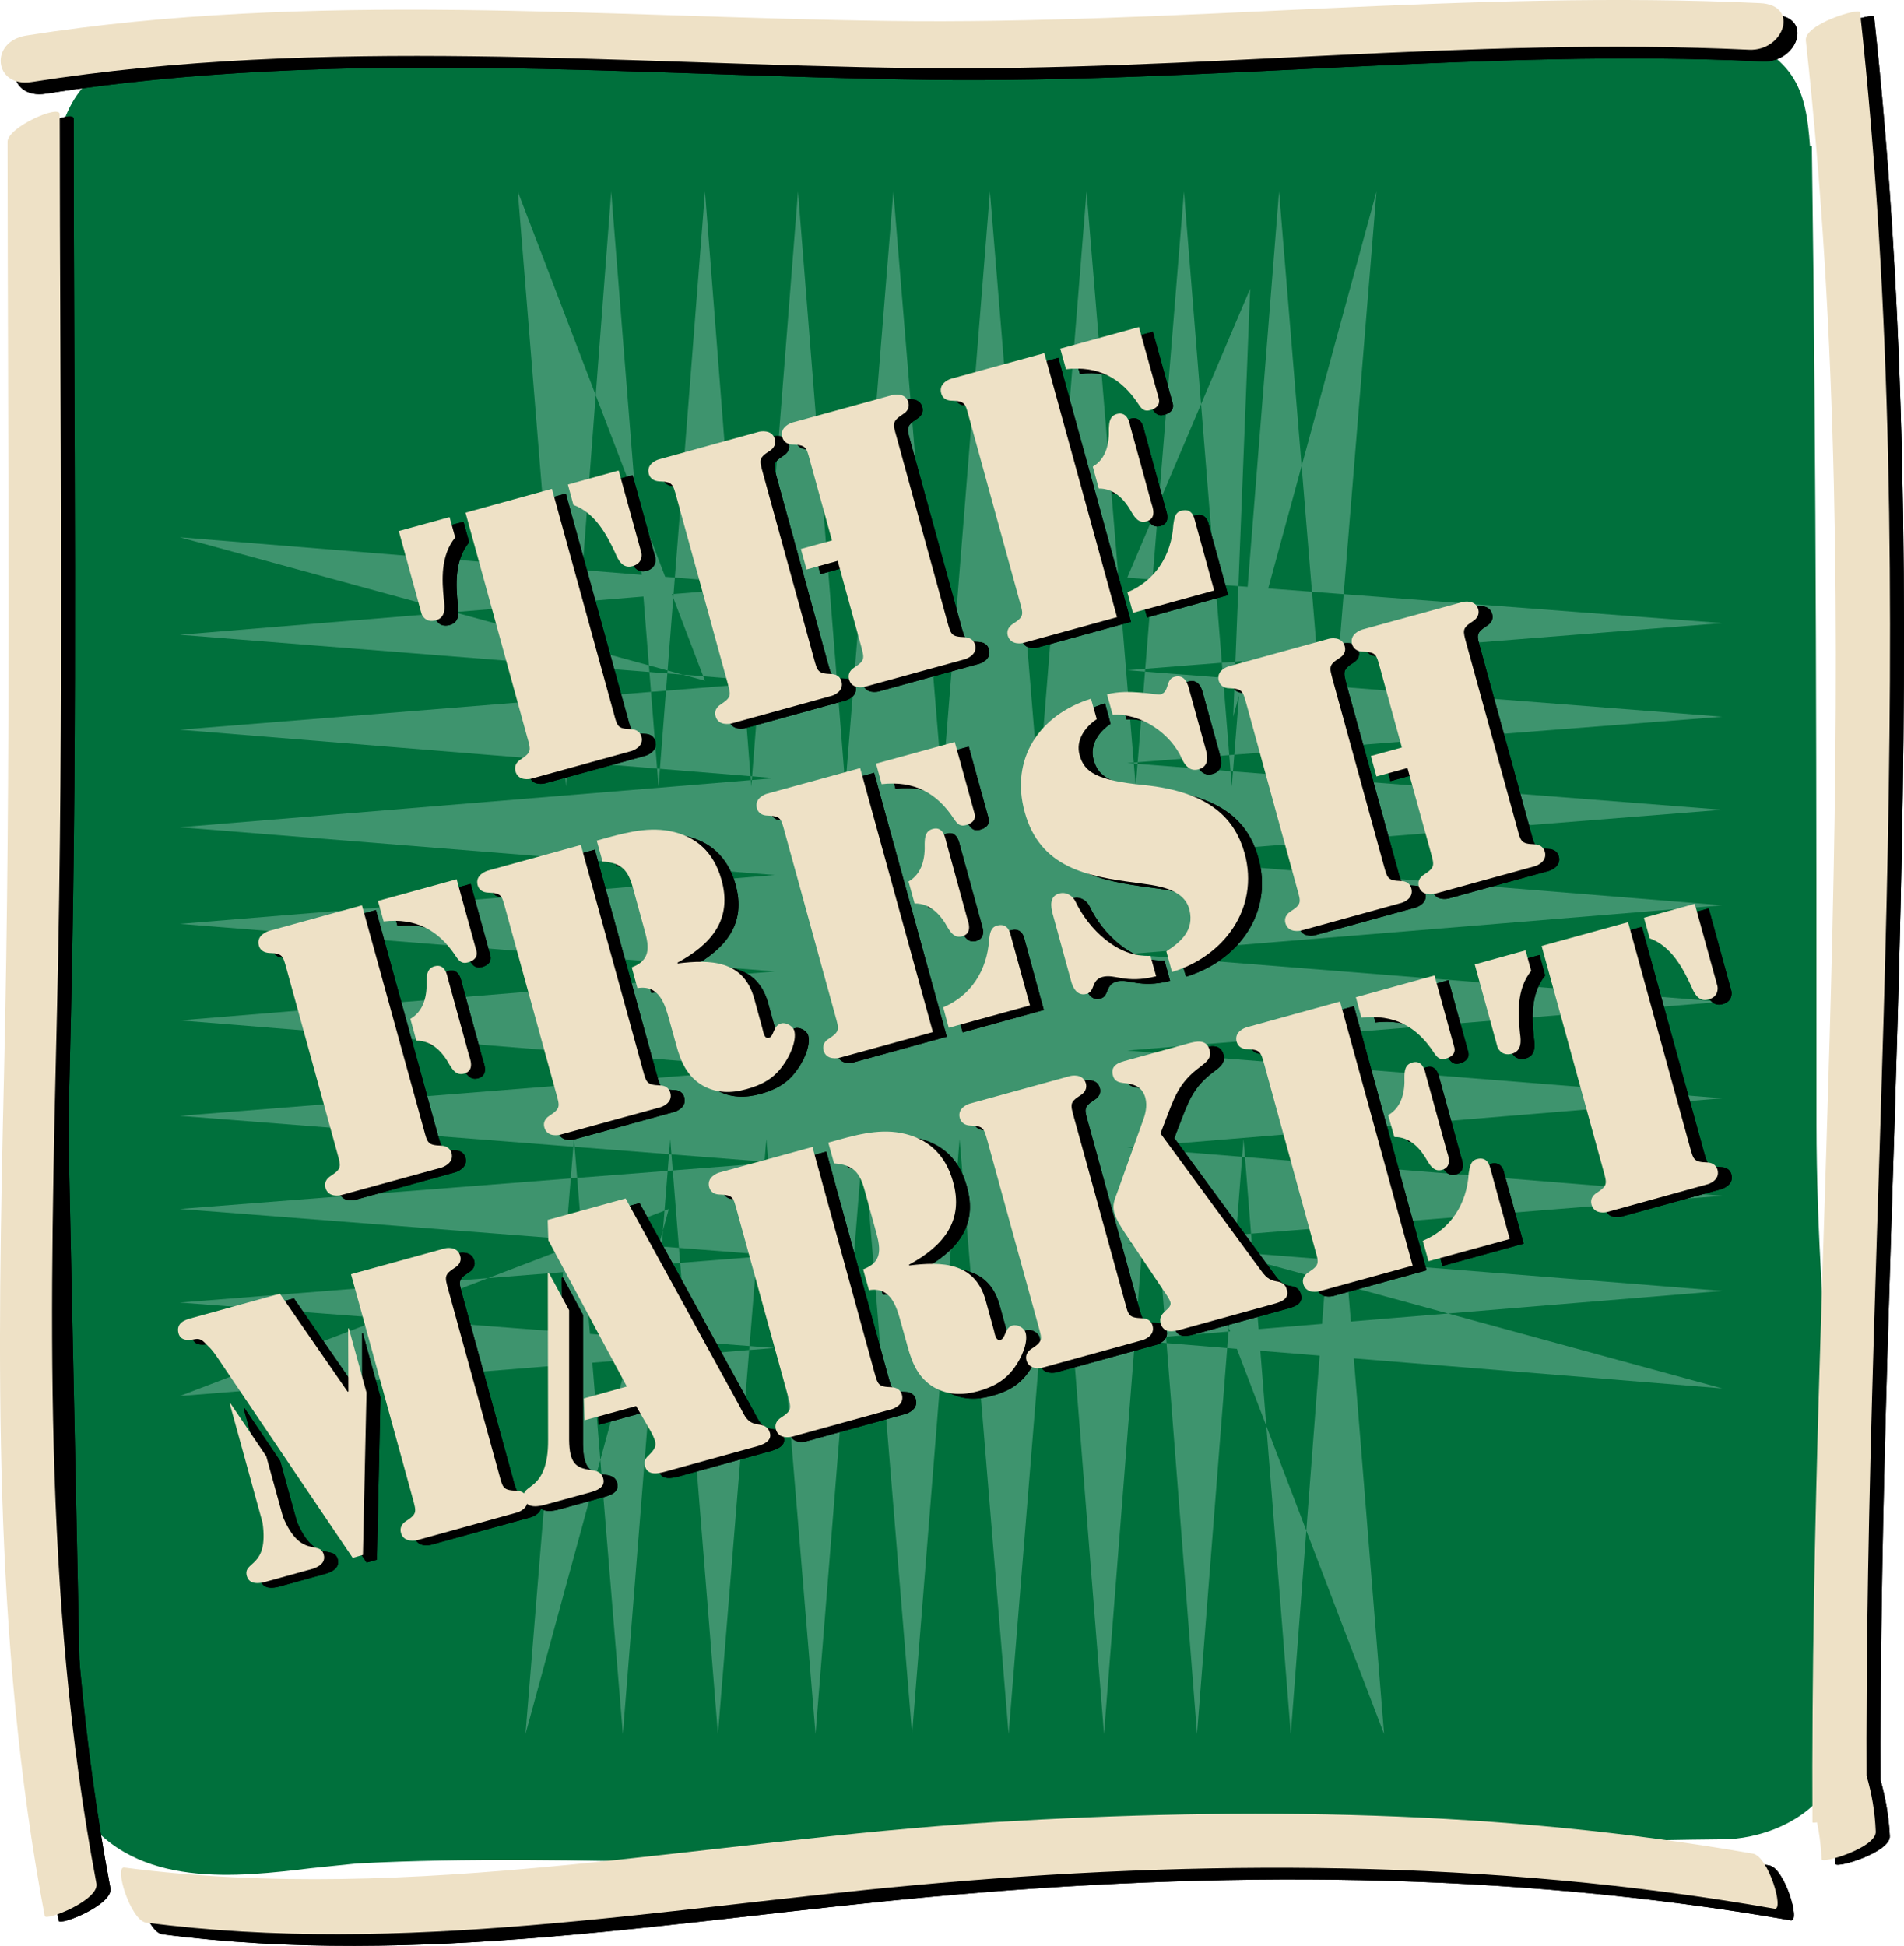 <?xml version="1.0" encoding="utf-8"?>
<svg xmlns="http://www.w3.org/2000/svg" xmlns:xlink="http://www.w3.org/1999/xlink" version="1.1" id="Layer_1" x="0px" y="0px" viewBox="0 0 232.345 237.438" enable-background="new 0 0 232.345 237.438">
<g>
	<path fill="#00703C" d="M158.168,2.953l-3.539,0.416c-28.898,3.356-51.026,4.853-71.751,4.853l-51.297-1.1L28.03,6.845&#xD;&#xA;		C21.74,6.23,17.029,5.971,13.717,7.838c-6.092,3.17-7.097,9.54-7.097,15.337c0,1.436,0.06,2.836,0.116,4.141l0.114,3.979&#xD;&#xA;		c-0.083-0.302,0.667,69.268,0.667,69.268l0.749,69.369l0.16,12.668c0.179,9.085,0.333,16.931-0.464,26.924&#xD;&#xA;		c-0.062,0.812-0.527,7.901,2.105,11.842c6.557,9.167,18.924,7.679,27.955,6.592l5.487-0.565c13.556-0.715,27.523-0.396,41.03-0.091&#xD;&#xA;		l23.093,0.349l0.129-0.015c36.184-2.215,99.36-3.196,102.518-3.196c3.735,0,10.863-1.705,13.896-8.098l0.384-0.809l0.111-0.891&#xD;&#xA;		c1.067-8.514,0.076-22.195-1.072-38.03c-0.905-12.507-1.931-26.686-1.931-39.328l0,0c0-39.151-0.003-79.611-0.568-119.435&#xD;&#xA;		c0,0-0.214,0.002-0.223,0.002c-0.504-7.074-1.746-11.375-11.487-14.227C195.167-1.438,173.792,1.096,158.168,2.953z M209.388,3.624&#xD;&#xA;		c0.044,0.016,0.094,0.023,0.135,0.039l-0.357-0.116C209.25,3.571,209.306,3.601,209.388,3.624z M13.511,7.915&#xD;&#xA;		c0.06-0.037,0.145-0.041,0.207-0.076c0.069-0.035,0.098-0.094,0.167-0.129L13.511,7.915z"/>
	<g>
		<g>
			<path fill="none" d="M3.541,7.175C40.14,0.971,80.11,5.483,116.713,5.483c31.515,0,66.987-3.949,97.392-2.243"/>
		</g>
		<g>
			<path fill="none" d="M215.236,229.551c-38.742-7.131-83.906-5.619-122.175-1.122c-24.782,2.81-52.26,6.428-76.57,2.81"/>
		</g>
		<g>
			<path fill="none" d="M4.111,15.617c0,39.97,0.555,78.81-0.57,118.796c-0.555,31.52-1.132,66.434,5.064,97.395"/>
		</g>
		<g>
			<path fill="none" d="M223.691,3.24c8.42,73.745,0.217,143.656,0.785,217.408c0-1.134,0-1.69,0-2.259&#xD;&#xA;				c0.557,2.259,1.119,4.506,1.119,6.77"/>
		</g>
	</g>
	<polygon fill="#3E946E" points="150.49,87.451 167.974,23.376 162.05,95.966 156.085,23.376 150.314,95.966 144.478,23.376 &#xD;&#xA;		138.589,95.966 132.589,23.376 126.759,95.966 120.8,23.376 114.994,95.966 109.016,23.376 103.158,95.966 97.38,23.376 &#xD;&#xA;		91.682,95.966 86.028,23.376 80.36,95.966 74.586,23.376 69.065,95.966 63.189,23.376 86.02,83.057 21.938,65.556 94.534,71.471 &#xD;&#xA;		21.938,77.457 94.534,83.212 21.938,89.045 94.534,94.953 21.938,100.942 94.534,106.778 21.938,112.73 94.534,118.534 &#xD;&#xA;		21.938,124.514 94.534,130.376 21.938,136.162 94.534,141.851 21.938,147.517 94.534,153.183 21.938,158.946 94.534,164.48 &#xD;&#xA;		21.938,170.348 81.613,147.529 64.123,211.604 70.042,138.995 76.008,211.604 81.787,138.995 87.61,211.604 93.518,138.995 &#xD;&#xA;		99.52,211.604 105.342,138.995 111.302,211.604 117.099,138.995 123.081,211.604 128.968,138.995 134.722,211.604 140.412,138.995 &#xD;&#xA;		146.072,211.604 151.749,138.995 157.515,211.604 163.052,138.995 168.9,211.604 146.089,151.915 210.167,169.417 137.558,163.499 &#xD;&#xA;		210.167,157.522 137.558,151.751 210.167,145.915 137.558,140.023 210.167,134.014 137.558,128.192 210.167,122.239 &#xD;&#xA;		137.558,116.432 210.167,110.465 137.558,104.586 210.167,98.811 137.558,93.11 210.167,87.456 137.558,81.782 210.167,76.034 &#xD;&#xA;		137.558,70.488 152.558,35.232"/>
</g>
<g>
	<g>
		<g>
			<path d="M5.24,7.737c36.598-6.184,76.572-1.692,113.171-1.692c31.534,0,66.983-3.938,97.405-2.243"/>
			<path d="M5.562,11.432C41.294,5.81,77.376,9.251,113.331,9.737c33.954,0.435,67.838-3.844,101.793-2.24&#xD;&#xA;				c4.248,0.186,6.252-5.465,1.359-5.698C181.04,0.148,145.679,4.444,110.234,3.98C75.058,3.516,39.897,0.264,4.924,5.77&#xD;&#xA;				C0.358,6.473,0.947,12.142,5.562,11.432L5.562,11.432z"/>
		</g>
		<g>
			<path d="M215.91,227.629c-30.645-5.379-61.723-5.739-92.694-3.85c-35.33,2.145-70.605,10.163-106.053,5.528&#xD;&#xA;				c-1.296-0.167,0.787,6.472,2.638,6.712c31.307,4.09,62.505-1.682,93.675-4.556c34.916-3.208,70.459-3.196,105.059,2.862&#xD;&#xA;				C219.759,234.538,217.773,227.963,215.91,227.629L215.91,227.629z"/>
		</g>
		<g>
			<path d="M5.813,16.19c0,39.97,0.555,78.819-0.573,118.791c-0.552,31.521-1.125,66.434,5.07,97.406"/>
			<path d="M2.624,17.874c0.025,37.998,0.45,76.005-0.436,113.99c-0.794,34.21-1.419,68.742,4.972,102.504&#xD;&#xA;				c0.127,0.668,6.683-1.963,6.312-3.967c-6.652-35.156-5.64-71.106-4.812-106.685C9.504,87.314,9.003,50.9,8.989,14.498&#xD;&#xA;				C8.989,13.272,2.624,16.077,2.624,17.874L2.624,17.874z"/>
		</g>
		<g>
			<path d="M225.384,3.803c8.449,73.752,0.229,143.667,0.779,217.416c0-1.131,0-1.699,0-2.259c0.574,2.259,1.137,4.5,1.137,6.776"/>
			<path d="M222.074,5.512c7.939,72.362,0.41,144.902,0.797,217.418c0.006,0.369,6.621-1.339,6.621-3.434c0-0.753,0-1.506,0-2.244&#xD;&#xA;				c-2.221,1.137-4.424,2.291-6.621,3.425c0.645,2.212,1.008,4.465,1.113,6.762c0.07,0.595,6.826-1.45,6.627-3.431&#xD;&#xA;				c-0.117-2.3-0.498-4.559-1.119-6.756c-0.217-0.99-6.621,1.752-6.621,3.425c0,0.753,0,1.52,0,2.253&#xD;&#xA;				c2.197-1.131,4.4-2.282,6.621-3.434c-0.369-72.527,7.125-145.056-0.797-217.421C228.613,1.469,221.845,3.538,222.074,5.512&#xD;&#xA;				L222.074,5.512z"/>
		</g>
	</g>
	<g>
		<path d="M58.496,63.125l10.551-2.903l7.56,27.401c0.425,1.597,0.457,1.872,2.108,1.926c0.599,0.015,1.093,0.292,1.26,0.904&#xD;&#xA;			c0.341,1.238-1.056,1.721-1.23,1.771l-12.19,3.347c-0.174,0.064-1.623,0.359-1.967-0.894c-0.155-0.606,0.123-1.093,0.628-1.418&#xD;&#xA;			c1.378-0.894,1.273-1.129,0.828-2.726L58.496,63.125z M79.965,68.017c0.047,0.173,0.206,1.295-1.083,1.646&#xD;&#xA;			c-1.204,0.324-1.737-0.729-2.108-1.646c-1.031-2.171-2.417-4.849-5.092-5.836l-0.69-2.49l6.206-1.709L79.965,68.017z&#xD;&#xA;			 M50.363,65.357l6.196-1.692l0.693,2.497c-1.805,2.213-1.626,5.225-1.383,7.614c0.127,0.983,0.224,2.159-0.992,2.489&#xD;&#xA;			c-1.292,0.359-1.705-0.683-1.756-0.848L50.363,65.357z"/>
		<path d="M101.016,80.886c0.444,1.597,0.472,1.874,2.112,1.92c0.602,0.032,1.11,0.297,1.263,0.904&#xD;&#xA;			c0.349,1.263-1.052,1.731-1.226,1.774l-12.188,3.362c-0.174,0.05-1.626,0.347-1.967-0.893c-0.16-0.614,0.13-1.096,0.631-1.422&#xD;&#xA;			c1.373-0.889,1.257-1.143,0.82-2.736l-6.212-22.57c-0.444-1.594-0.466-1.866-2.104-1.917c-0.602-0.029-1.1-0.312-1.277-0.911&#xD;&#xA;			c-0.334-1.248,1.063-1.72,1.233-1.767l12.193-3.357c0.174-0.059,1.626-0.356,1.967,0.886c0.158,0.609-0.124,1.103-0.633,1.43&#xD;&#xA;			c-1.378,0.885-1.263,1.135-0.82,2.729L101.016,80.886z M103.919,69.007l-3.803,1.056l-0.683-2.505l3.789-1.034l-2.687-9.788&#xD;&#xA;			c-0.435-1.594-0.472-1.859-2.105-1.923c-0.609-0.012-1.103-0.29-1.263-0.893c-0.349-1.255,1.039-1.734,1.212-1.778l12.195-3.36&#xD;&#xA;			c0.174-0.04,1.626-0.352,1.975,0.904c0.167,0.599-0.116,1.093-0.639,1.415c-1.373,0.901-1.263,1.14-0.82,2.733l6.21,22.57&#xD;&#xA;			c0.444,1.604,0.472,1.869,2.098,1.928c0.617,0.01,1.119,0.312,1.277,0.904c0.355,1.248-1.037,1.72-1.227,1.771l-12.19,3.357&#xD;&#xA;			c-0.167,0.054-1.611,0.352-1.953-0.901c-0.167-0.595,0.108-1.099,0.609-1.425c1.386-0.875,1.263-1.137,0.835-2.726L103.919,69.007&#xD;&#xA;			z"/>
		<path d="M117.78,46.784l11.364-3.12l8.871,32.218l-11.367,3.12c-0.164,0.051-1.61,0.363-1.95-0.889&#xD;&#xA;			c-0.182-0.598,0.109-1.096,0.615-1.415c1.388-0.889,1.271-1.14,0.837-2.733l-6.222-22.585c-0.441-1.586-0.471-1.857-2.112-1.909&#xD;&#xA;			c-0.609-0.01-1.096-0.305-1.255-0.911C116.205,47.304,117.613,46.836,117.78,46.784z M131.089,43.127l9.598-2.646l2.42,8.739&#xD;&#xA;			c0.064,0.226,0.24,1.052-1.055,1.4c-0.732,0.204-1.066-0.17-1.453-0.751c-2.074-3.179-4.863-4.674-8.818-4.245L131.089,43.127z&#xD;&#xA;			 M135.056,57.505c1.67-0.954,2.033-2.862,1.975-4.613c0.023-0.791,0.07-1.564,0.979-1.808c1.336-0.366,1.57,1.257,1.658,1.591&#xD;&#xA;			l2.543,9.302c0.088,0.349,0.744,1.84-0.586,2.203c-0.914,0.258-1.371-0.363-1.781-1.031c-0.844-1.535-2.115-2.994-4.049-2.972&#xD;&#xA;			L135.056,57.505z M139.281,72.847c3.369-1.398,5.385-4.485,5.607-8.26c0.105-0.737,0.182-1.488,0.938-1.702&#xD;&#xA;			c1.4-0.381,1.623,0.94,1.676,1.118l2.367,8.616l-9.891,2.729L139.281,72.847z"/>
	</g>
	<g>
		<path d="M36.667,118.762c-0.447-1.586-0.479-1.866-2.112-1.916c-0.611-0.015-1.107-0.292-1.271-0.901&#xD;&#xA;			c-0.347-1.245,1.046-1.727,1.23-1.774l11.364-3.126l7.548,27.396c0.437,1.591,0.464,1.86,2.105,1.919&#xD;&#xA;			c0.606,0.018,1.107,0.311,1.274,0.914c0.327,1.236-1.063,1.714-1.238,1.77l-12.183,3.357c-0.179,0.05-1.616,0.343-1.964-0.902&#xD;&#xA;			c-0.167-0.604,0.113-1.099,0.631-1.424c1.368-0.891,1.26-1.137,0.828-2.719L36.667,118.762z M47.831,110.505l9.606-2.646&#xD;&#xA;			l2.399,8.747c0.054,0.221,0.231,1.049-1.042,1.4c-0.741,0.196-1.078-0.17-1.466-0.765c-2.087-3.173-4.86-4.682-8.815-4.232&#xD;&#xA;			L47.831,110.505z M51.783,124.903c1.685-0.987,2.043-2.881,1.975-4.632c0.022-0.791,0.083-1.55,0.98-1.803&#xD;&#xA;			c1.327-0.363,1.557,1.255,1.651,1.586l2.547,9.313c0.103,0.352,0.744,1.834-0.583,2.206c-0.911,0.246-1.351-0.372-1.765-1.04&#xD;&#xA;			c-0.845-1.535-2.123-3-4.068-2.974L51.783,124.903z"/>
		<path d="M63.361,111.406c-0.447-1.594-0.461-1.862-2.095-1.92c-0.614-0.015-1.107-0.302-1.277-0.896&#xD;&#xA;			c-0.349-1.255,1.059-1.724,1.219-1.778l11.379-3.132l7.545,27.397c0.442,1.594,0.46,1.869,2.108,1.931&#xD;&#xA;			c0.611,0.006,1.094,0.299,1.261,0.893c0.349,1.251-1.05,1.737-1.222,1.778l-12.19,3.352c-0.17,0.047-1.626,0.357-1.96-0.888&#xD;&#xA;			c-0.177-0.612,0.117-1.099,0.624-1.427c1.38-0.891,1.257-1.137,0.825-2.736L63.361,111.406z M74.52,103.144l0.229-0.057&#xD;&#xA;			c2.795-0.776,5.703-1.665,8.622-1.129c3.281,0.633,5.408,2.606,6.352,5.851c1.444,4.939-1.235,7.989-5.342,10.235l0.022,0.091&#xD;&#xA;			c3.992-0.508,7.961-0.396,9.305,4.164l1.038,3.777c0.108,0.396,0.211,1.289,0.776,1.137c0.683-0.182,0.479-1.471,1.518-1.754&#xD;&#xA;			c0.543-0.152,1.415,0.303,1.582,0.893c0.349,1.252-0.631,3.24-1.386,4.231c-1.134,1.62-2.593,2.385-4.436,2.9&#xD;&#xA;			c-1.859,0.504-3.659,0.498-5.364-0.469c-1.938-1.148-2.678-2.971-3.245-5.002l-0.798-2.93c-0.542-1.985-1.247-4.377-3.907-3.923&#xD;&#xA;			l-0.705-2.547c2.272-0.85,2.178-2.367,1.601-4.465l-1.441-5.219c-0.584-2.155-1.346-3.059-3.709-3.248L74.52,103.144z"/>
		<path d="M95.296,97.421l11.374-3.122l8.867,32.203l-11.37,3.129c-0.174,0.053-1.619,0.363-1.967-0.896&#xD;&#xA;			c-0.16-0.595,0.116-1.093,0.639-1.422c1.373-0.878,1.263-1.125,0.82-2.723l-6.214-22.577c-0.435-1.586-0.464-1.859-2.112-1.918&#xD;&#xA;			c-0.602-0.017-1.096-0.308-1.27-0.907C93.728,97.937,95.129,97.469,95.296,97.421z M108.608,93.749l9.608-2.646l2.417,8.739&#xD;&#xA;			c0.051,0.226,0.232,1.063-1.053,1.408c-0.74,0.207-1.067-0.16-1.467-0.759c-2.083-3.179-4.863-4.689-8.83-4.232L108.608,93.749z&#xD;&#xA;			 M112.558,108.139c1.688-0.962,2.036-2.878,1.978-4.613c0.022-0.798,0.095-1.564,0.995-1.808c1.343-0.378,1.54,1.245,1.648,1.582&#xD;&#xA;			l2.562,9.309c0.081,0.349,0.726,1.832-0.609,2.207c-0.907,0.251-1.351-0.375-1.764-1.05c-0.842-1.526-2.127-2.982-4.058-2.953&#xD;&#xA;			L112.558,108.139z M116.8,123.481c3.347-1.398,5.378-4.495,5.589-8.272c0.129-0.722,0.188-1.484,0.973-1.695&#xD;&#xA;			c1.371-0.381,1.611,0.943,1.664,1.118l2.354,8.613l-9.905,2.732L116.8,123.481z"/>
		<path d="M135.525,88.323c-1.494,1.005-2.566,2.602-2.08,4.377c0.574,2.115,2.098,3.088,7.781,3.655&#xD;&#xA;			c8.426,0.828,11.256,4.402,12.346,8.373c1.852,6.671-2.514,12.549-8.848,14.448l-0.697-2.508c1.893-1.231,3.404-2.657,2.836-5.048&#xD;&#xA;			c-0.656-2.736-4.166-2.987-6.475-3.321c-6.059-0.784-11.771-1.852-13.652-8.626c-1.806-6.541,1.84-11.897,8.115-13.85&#xD;&#xA;			L135.525,88.323z M148.832,91.978c0.264,0.995,0.387,2.127-0.873,2.464c-1.02,0.29-1.635-0.432-2.016-1.233&#xD;&#xA;			c-1.33-3.075-4.904-5.619-8.479-5.423l-0.68-2.493c2.725-0.7,6.064,0.138,6.533,0.007c1.113-0.305,0.609-1.844,1.723-2.149&#xD;&#xA;			c1.348-0.359,1.664,1.122,1.758,1.456L148.832,91.978z M130.158,112.087c-0.246-0.899-0.416-2.159,0.803-2.489&#xD;&#xA;			c0.867-0.233,1.646,0.297,1.992,0.987c1.541,3.277,5.127,6.88,9.146,6.608l0.686,2.497c-3.785,0.951-5.016-0.334-6.562,0.094&#xD;&#xA;			c-1.371,0.382-0.85,1.768-1.934,2.062c-1.336,0.369-1.764-1.23-1.84-1.444L130.158,112.087z"/>
		<path d="M170.564,106.15c0.445,1.597,0.475,1.866,2.115,1.928c0.586,0.021,1.084,0.297,1.26,0.885&#xD;&#xA;			c0.328,1.263-1.043,1.739-1.219,1.783l-12.211,3.36c-0.158,0.044-1.6,0.352-1.951-0.892c-0.158-0.604,0.117-1.104,0.633-1.427&#xD;&#xA;			c1.371-0.894,1.26-1.144,0.814-2.733l-6.211-22.56c-0.434-1.604-0.475-1.887-2.104-1.941c-0.615-0.012-1.102-0.287-1.271-0.896&#xD;&#xA;			c-0.34-1.253,1.061-1.729,1.23-1.771l12.193-3.357c0.164-0.044,1.611-0.349,1.969,0.896c0.158,0.609-0.123,1.1-0.633,1.419&#xD;&#xA;			c-1.377,0.888-1.254,1.14-0.844,2.739L170.564,106.15z M173.453,94.274l-3.779,1.039l-0.686-2.49l3.791-1.042l-2.701-9.778&#xD;&#xA;			c-0.434-1.6-0.463-1.865-2.104-1.926c-0.604-0.029-1.102-0.305-1.271-0.904c-0.34-1.248,1.055-1.717,1.219-1.775l12.211-3.35&#xD;&#xA;			c0.164-0.064,1.611-0.359,1.957,0.889c0.176,0.611-0.129,1.105-0.639,1.424c-1.371,0.885-1.248,1.135-0.809,2.725l6.205,22.575&#xD;&#xA;			c0.434,1.594,0.48,1.873,2.098,1.931c0.615,0.015,1.107,0.305,1.271,0.904c0.346,1.245-1.049,1.721-1.213,1.775l-12.193,3.358&#xD;&#xA;			c-0.17,0.05-1.623,0.351-1.969-0.901c-0.17-0.606,0.105-1.088,0.639-1.419c1.377-0.892,1.248-1.14,0.814-2.736L173.453,94.274z"/>
	</g>
	<g>
		<path d="M29.734,171.851l0.095-0.032l4.362,6.457l2.043,7.403c2.181,5.197,4.468,2.748,4.986,4.605&#xD;&#xA;			c0.359,1.348-1.43,1.743-1.906,1.866l-4.903,1.359c-0.479,0.132-2.221,0.697-2.588-0.633c-0.511-1.858,2.712-0.932,1.918-6.51&#xD;&#xA;			L29.734,171.851z M44.542,156.06l11.367-3.138c0.155-0.059,1.611-0.352,1.957,0.899c0.17,0.606-0.11,1.099-0.628,1.421&#xD;&#xA;			c-1.368,0.885-1.267,1.137-0.828,2.727l6.214,22.579c0.442,1.594,0.472,1.857,2.115,1.919c0.592,0.018,1.1,0.293,1.274,0.905&#xD;&#xA;			c0.334,1.242-1.063,1.725-1.235,1.772l-12.19,3.357c-0.174,0.038-1.619,0.352-1.967-0.896c-0.163-0.609,0.116-1.099,0.643-1.427&#xD;&#xA;			c1.356-0.882,1.255-1.128,0.82-2.733L44.542,156.06z M24.925,161.46l10.94-3.029l8.257,11.959l0.083-0.029l-0.012-7.676&#xD;&#xA;			l0.076-0.023l2.159,7.84l-0.438,19.822l-1.25,0.343l-16.339-24.185c-0.396-0.598-0.794-1.172-1.295-1.646&#xD;&#xA;			c-0.557-0.542-0.879-1.011-1.616-0.847c-0.526,0.097-1.717,0.325-2.004-0.709C23.129,161.952,24.414,161.591,24.925,161.46z"/>
		<path d="M71.145,160.446v15.838c0.04,2.818,0.853,3.398,2.493,3.636c0.773,0.105,1.449,0.202,1.68,1.052&#xD;&#xA;			c0.331,1.219-1.056,1.553-1.919,1.787l-4.951,1.368c-0.864,0.246-2.424,0.609-2.773-0.63c-0.283-1.04,0.458-1.189,1.277-1.925&#xD;&#xA;			c0.766-0.718,1.663-2.042,1.641-5.323l-0.037-20.329l0.132-0.044L71.145,160.446z M79.326,172.135l-6.287,1.734l-0.091-2.66&#xD;&#xA;			l5.249-1.447l-9.582-17.848l-0.091-2.482l9.524-2.628l13.953,25.459c0.609,1.119,0.87,1.928,2.213,2.115&#xD;&#xA;			c0.675,0.1,1.233,0.264,1.437,1.04c0.327,1.172-1.226,1.556-2.054,1.775l-10.72,2.956c-0.874,0.229-2.134,0.495-2.454-0.63&#xD;&#xA;			c-0.182-0.688,0.019-0.97,0.479-1.424c0.948-0.952,1.046-1.304,0.201-2.874L79.326,172.135z"/>
		<path d="M91.609,148.253c-0.435-1.594-0.45-1.852-2.09-1.928c-0.609-0.009-1.11-0.284-1.277-0.896&#xD;&#xA;			c-0.341-1.248,1.059-1.726,1.226-1.77l11.367-3.135l7.55,27.41c0.442,1.576,0.464,1.852,2.098,1.916&#xD;&#xA;			c0.609,0.012,1.11,0.299,1.27,0.896c0.349,1.251-1.052,1.729-1.226,1.784l-12.173,3.36c-0.182,0.041-1.633,0.334-1.975-0.902&#xD;&#xA;			c-0.174-0.609,0.108-1.102,0.631-1.436c1.371-0.885,1.255-1.119,0.828-2.725L91.609,148.253z M102.772,139.994l0.226-0.061&#xD;&#xA;			c2.795-0.773,5.698-1.664,8.631-1.113c3.284,0.621,5.396,2.584,6.325,5.848c1.466,4.939-1.226,7.98-5.331,10.225l0.037,0.091&#xD;&#xA;			c3.967-0.495,7.936-0.39,9.288,4.16l1.045,3.788c0.115,0.398,0.223,1.286,0.791,1.125c0.68-0.185,0.473-1.471,1.494-1.752&#xD;&#xA;			c0.562-0.158,1.446,0.308,1.581,0.899c0.357,1.251-0.633,3.243-1.364,4.236c-1.137,1.603-2.584,2.382-4.448,2.886&#xD;&#xA;			c-1.85,0.51-3.65,0.504-5.364-0.466c-1.931-1.134-2.678-2.974-3.226-5.004l-0.813-2.927c-0.545-1.986-1.263-4.383-3.905-3.923&#xD;&#xA;			l-0.705-2.534c2.279-0.861,2.178-2.364,1.589-4.474l-1.422-5.229c-0.602-2.142-1.358-3.047-3.716-3.229L102.772,139.994z"/>
		<path d="M155.248,155.146c0.65,0.838,0.996,1.547,2.109,1.755c0.721,0.117,1.189,0.258,1.4,1.084&#xD;&#xA;			c0.352,1.251-1.084,1.55-1.969,1.796l-10.811,2.974c-0.984,0.267-2.267,0.627-2.648-0.706c-0.375-1.421,1.447-1.655,1.201-2.599&#xD;&#xA;			c-0.117-0.346-0.504-0.938-0.715-1.201l-4.869-7.266c-0.486-0.759-1.037-1.576-1.277-2.476c-0.258-0.911,0.059-1.603,0.381-2.479&#xD;&#xA;			l3.047-8.481c0.363-0.987,0.65-1.986,0.363-3.018c-0.322-1.163-1.072-1.6-2.238-1.758c-0.768-0.102-1.453-0.1-1.705-0.961&#xD;&#xA;			c-0.369-1.342,0.844-1.62,1.764-1.869l7.354-2.027c1.043-0.29,2.291-0.583,2.678,0.788c0.275,0.987-0.475,1.52-1.148,2.036&#xD;&#xA;			c-2.66,1.934-3.199,3.85-4.348,6.791l-0.51,1.348L155.248,155.146z M138.976,159.494c0.451,1.597,0.469,1.878,2.092,1.925&#xD;&#xA;			c0.615,0.006,1.113,0.293,1.283,0.908c0.346,1.239-1.061,1.717-1.225,1.764l-12.199,3.366c-0.158,0.032-1.611,0.349-1.963-0.894&#xD;&#xA;			c-0.176-0.612,0.111-1.11,0.621-1.433c1.394-0.888,1.271-1.134,0.838-2.727l-6.208-22.564c-0.449-1.611-0.479-1.881-2.119-1.934&#xD;&#xA;			c-0.596-0.023-1.089-0.305-1.263-0.905c-0.349-1.239,1.052-1.72,1.211-1.767l12.217-3.369c0.152-0.041,1.611-0.34,1.951,0.908&#xD;&#xA;			c0.17,0.604-0.123,1.096-0.633,1.424c-1.377,0.888-1.254,1.137-0.809,2.719L138.976,159.494z"/>
		<path d="M153.835,125.908l11.379-3.124l8.871,32.225l-11.373,3.132c-0.176,0.044-1.623,0.36-1.975-0.899&#xD;&#xA;			c-0.152-0.598,0.129-1.096,0.633-1.418c1.383-0.896,1.277-1.134,0.838-2.728l-6.217-22.582c-0.439-1.591-0.469-1.86-2.098-1.923&#xD;&#xA;			c-0.604-0.016-1.119-0.298-1.277-0.896C152.265,126.441,153.665,125.962,153.835,125.908z M167.154,122.246l9.604-2.641&#xD;&#xA;			l2.408,8.742c0.059,0.222,0.234,1.051-1.049,1.414c-0.727,0.199-1.061-0.176-1.447-0.762c-2.104-3.19-4.863-4.685-8.824-4.238&#xD;&#xA;			L167.154,122.246z M171.097,136.639c1.688-0.976,2.051-2.883,1.992-4.62c0.006-0.794,0.088-1.556,0.99-1.799&#xD;&#xA;			c1.318-0.372,1.535,1.239,1.641,1.582l2.561,9.316c0.088,0.331,0.727,1.819-0.604,2.191c-0.914,0.261-1.342-0.372-1.77-1.034&#xD;&#xA;			c-0.844-1.538-2.133-2.994-4.049-2.965L171.097,136.639z M175.328,151.982c3.387-1.403,5.396-4.512,5.602-8.27&#xD;&#xA;			c0.141-0.733,0.205-1.488,0.973-1.696c1.371-0.378,1.617,0.943,1.646,1.116l2.385,8.619l-9.908,2.728L175.328,151.982z"/>
		<path d="M189.812,115.989l10.547-2.893l7.553,27.404c0.434,1.582,0.48,1.857,2.127,1.922c0.586,0.012,1.096,0.299,1.242,0.888&#xD;&#xA;			c0.352,1.257-1.049,1.737-1.219,1.787l-12.187,3.355c-0.176,0.05-1.635,0.343-1.969-0.902c-0.146-0.592,0.105-1.099,0.645-1.424&#xD;&#xA;			c1.371-0.888,1.266-1.134,0.797-2.725L189.812,115.989z M211.269,120.892c0.059,0.174,0.223,1.296-1.072,1.641&#xD;&#xA;			c-1.213,0.331-1.734-0.732-2.121-1.641c-1.008-2.181-2.391-4.856-5.08-5.839l-0.691-2.493l6.211-1.711L211.269,120.892z&#xD;&#xA;			 M181.679,118.244l6.199-1.714l0.674,2.505c-1.787,2.209-1.617,5.218-1.371,7.61c0.146,0.98,0.217,2.151-0.979,2.5&#xD;&#xA;			c-1.295,0.349-1.729-0.693-1.764-0.863L181.679,118.244z"/>
	</g>
</g>
<g>
	<g>
		<g>
			<path d="M5.24,7.737c36.598-6.184,76.572-1.692,113.171-1.692c31.534,0,66.983-3.938,97.405-2.243"/>
			<path d="M5.562,11.432C41.294,5.81,77.376,9.251,113.331,9.737c33.954,0.435,67.838-3.844,101.793-2.24&#xD;&#xA;				c4.248,0.186,6.252-5.465,1.359-5.698C181.04,0.148,145.679,4.444,110.234,3.98C75.058,3.516,39.897,0.264,4.924,5.77&#xD;&#xA;				C0.358,6.473,0.947,12.142,5.562,11.432L5.562,11.432z"/>
		</g>
		<g>
			<path d="M215.91,227.629c-30.645-5.379-61.723-5.739-92.694-3.85c-35.33,2.145-70.605,10.163-106.053,5.528&#xD;&#xA;				c-1.296-0.167,0.787,6.472,2.638,6.712c31.307,4.09,62.505-1.682,93.675-4.556c34.916-3.208,70.459-3.196,105.059,2.862&#xD;&#xA;				C219.759,234.538,217.773,227.963,215.91,227.629L215.91,227.629z"/>
		</g>
		<g>
			<path d="M5.813,16.19c0,39.97,0.555,78.819-0.573,118.791c-0.552,31.521-1.125,66.434,5.07,97.406"/>
			<path d="M2.624,17.874c0.025,37.998,0.45,76.005-0.436,113.99c-0.794,34.21-1.419,68.742,4.972,102.504&#xD;&#xA;				c0.127,0.668,6.683-1.963,6.312-3.967c-6.652-35.156-5.64-71.106-4.812-106.685C9.504,87.314,9.003,50.9,8.989,14.498&#xD;&#xA;				C8.989,13.272,2.624,16.077,2.624,17.874L2.624,17.874z"/>
		</g>
		<g>
			<path d="M225.384,3.803c8.449,73.752,0.229,143.667,0.779,217.416c0-1.131,0-1.699,0-2.259c0.574,2.259,1.137,4.5,1.137,6.776"/>
			<path d="M222.074,5.512c7.939,72.362,0.41,144.902,0.797,217.418c0.006,0.369,6.621-1.339,6.621-3.434c0-0.753,0-1.506,0-2.244&#xD;&#xA;				c-2.221,1.137-4.424,2.291-6.621,3.425c0.645,2.212,1.008,4.465,1.113,6.762c0.07,0.595,6.826-1.45,6.627-3.431&#xD;&#xA;				c-0.117-2.3-0.498-4.559-1.119-6.756c-0.217-0.99-6.621,1.752-6.621,3.425c0,0.753,0,1.52,0,2.253&#xD;&#xA;				c2.197-1.131,4.4-2.282,6.621-3.434c-0.369-72.527,7.125-145.056-0.797-217.421C228.613,1.469,221.845,3.538,222.074,5.512&#xD;&#xA;				L222.074,5.512z"/>
		</g>
	</g>
	<g>
		<path d="M58.496,63.125l10.551-2.903l7.56,27.401c0.425,1.597,0.457,1.872,2.108,1.926c0.599,0.015,1.093,0.292,1.26,0.904&#xD;&#xA;			c0.341,1.238-1.056,1.721-1.23,1.771l-12.19,3.347c-0.174,0.064-1.623,0.359-1.967-0.894c-0.155-0.606,0.123-1.093,0.628-1.418&#xD;&#xA;			c1.378-0.894,1.273-1.129,0.828-2.726L58.496,63.125z M79.965,68.017c0.047,0.173,0.206,1.295-1.083,1.646&#xD;&#xA;			c-1.204,0.324-1.737-0.729-2.108-1.646c-1.031-2.171-2.417-4.849-5.092-5.836l-0.69-2.49l6.206-1.709L79.965,68.017z&#xD;&#xA;			 M50.363,65.357l6.196-1.692l0.693,2.497c-1.805,2.213-1.626,5.225-1.383,7.614c0.127,0.983,0.224,2.159-0.992,2.489&#xD;&#xA;			c-1.292,0.359-1.705-0.683-1.756-0.848L50.363,65.357z"/>
		<path d="M101.016,80.886c0.444,1.597,0.472,1.874,2.112,1.92c0.602,0.032,1.11,0.297,1.263,0.904&#xD;&#xA;			c0.349,1.263-1.052,1.731-1.226,1.774l-12.188,3.362c-0.174,0.05-1.626,0.347-1.967-0.893c-0.16-0.614,0.13-1.096,0.631-1.422&#xD;&#xA;			c1.373-0.889,1.257-1.143,0.82-2.736l-6.212-22.57c-0.444-1.594-0.466-1.866-2.104-1.917c-0.602-0.029-1.1-0.312-1.277-0.911&#xD;&#xA;			c-0.334-1.248,1.063-1.72,1.233-1.767l12.193-3.357c0.174-0.059,1.626-0.356,1.967,0.886c0.158,0.609-0.124,1.103-0.633,1.43&#xD;&#xA;			c-1.378,0.885-1.263,1.135-0.82,2.729L101.016,80.886z M103.919,69.007l-3.803,1.056l-0.683-2.505l3.789-1.034l-2.687-9.788&#xD;&#xA;			c-0.435-1.594-0.472-1.859-2.105-1.923c-0.609-0.012-1.103-0.29-1.263-0.893c-0.349-1.255,1.039-1.734,1.212-1.778l12.195-3.36&#xD;&#xA;			c0.174-0.04,1.626-0.352,1.975,0.904c0.167,0.599-0.116,1.093-0.639,1.415c-1.373,0.901-1.263,1.14-0.82,2.733l6.21,22.57&#xD;&#xA;			c0.444,1.604,0.472,1.869,2.098,1.928c0.617,0.01,1.119,0.312,1.277,0.904c0.355,1.248-1.037,1.72-1.227,1.771l-12.19,3.357&#xD;&#xA;			c-0.167,0.054-1.611,0.352-1.953-0.901c-0.167-0.595,0.108-1.099,0.609-1.425c1.386-0.875,1.263-1.137,0.835-2.726L103.919,69.007&#xD;&#xA;			z"/>
		<path d="M117.78,46.784l11.364-3.12l8.871,32.218l-11.367,3.12c-0.164,0.051-1.61,0.363-1.95-0.889&#xD;&#xA;			c-0.182-0.598,0.109-1.096,0.615-1.415c1.388-0.889,1.271-1.14,0.837-2.733l-6.222-22.585c-0.441-1.586-0.471-1.857-2.112-1.909&#xD;&#xA;			c-0.609-0.01-1.096-0.305-1.255-0.911C116.205,47.304,117.613,46.836,117.78,46.784z M131.089,43.127l9.598-2.646l2.42,8.739&#xD;&#xA;			c0.064,0.226,0.24,1.052-1.055,1.4c-0.732,0.204-1.066-0.17-1.453-0.751c-2.074-3.179-4.863-4.674-8.818-4.245L131.089,43.127z&#xD;&#xA;			 M135.056,57.505c1.67-0.954,2.033-2.862,1.975-4.613c0.023-0.791,0.07-1.564,0.979-1.808c1.336-0.366,1.57,1.257,1.658,1.591&#xD;&#xA;			l2.543,9.302c0.088,0.349,0.744,1.84-0.586,2.203c-0.914,0.258-1.371-0.363-1.781-1.031c-0.844-1.535-2.115-2.994-4.049-2.972&#xD;&#xA;			L135.056,57.505z M139.281,72.847c3.369-1.398,5.385-4.485,5.607-8.26c0.105-0.737,0.182-1.488,0.938-1.702&#xD;&#xA;			c1.4-0.381,1.623,0.94,1.676,1.118l2.367,8.616l-9.891,2.729L139.281,72.847z"/>
	</g>
	<g>
		<path d="M36.667,118.762c-0.447-1.586-0.479-1.866-2.112-1.916c-0.611-0.015-1.107-0.292-1.271-0.901&#xD;&#xA;			c-0.347-1.245,1.046-1.727,1.23-1.774l11.364-3.126l7.548,27.396c0.437,1.591,0.464,1.86,2.105,1.919&#xD;&#xA;			c0.606,0.018,1.107,0.311,1.274,0.914c0.327,1.236-1.063,1.714-1.238,1.77l-12.183,3.357c-0.179,0.05-1.616,0.343-1.964-0.902&#xD;&#xA;			c-0.167-0.604,0.113-1.099,0.631-1.424c1.368-0.891,1.26-1.137,0.828-2.719L36.667,118.762z M47.831,110.505l9.606-2.646&#xD;&#xA;			l2.399,8.747c0.054,0.221,0.231,1.049-1.042,1.4c-0.741,0.196-1.078-0.17-1.466-0.765c-2.087-3.173-4.86-4.682-8.815-4.232&#xD;&#xA;			L47.831,110.505z M51.783,124.903c1.685-0.987,2.043-2.881,1.975-4.632c0.022-0.791,0.083-1.55,0.98-1.803&#xD;&#xA;			c1.327-0.363,1.557,1.255,1.651,1.586l2.547,9.313c0.103,0.352,0.744,1.834-0.583,2.206c-0.911,0.246-1.351-0.372-1.765-1.04&#xD;&#xA;			c-0.845-1.535-2.123-3-4.068-2.974L51.783,124.903z"/>
		<path d="M63.361,111.406c-0.447-1.594-0.461-1.862-2.095-1.92c-0.614-0.015-1.107-0.302-1.277-0.896&#xD;&#xA;			c-0.349-1.255,1.059-1.724,1.219-1.778l11.379-3.132l7.545,27.397c0.442,1.594,0.46,1.869,2.108,1.931&#xD;&#xA;			c0.611,0.006,1.094,0.299,1.261,0.893c0.349,1.251-1.05,1.737-1.222,1.778l-12.19,3.352c-0.17,0.047-1.626,0.357-1.96-0.888&#xD;&#xA;			c-0.177-0.612,0.117-1.099,0.624-1.427c1.38-0.891,1.257-1.137,0.825-2.736L63.361,111.406z M74.52,103.144l0.229-0.057&#xD;&#xA;			c2.795-0.776,5.703-1.665,8.622-1.129c3.281,0.633,5.408,2.606,6.352,5.851c1.444,4.939-1.235,7.989-5.342,10.235l0.022,0.091&#xD;&#xA;			c3.992-0.508,7.961-0.396,9.305,4.164l1.038,3.777c0.108,0.396,0.211,1.289,0.776,1.137c0.683-0.182,0.479-1.471,1.518-1.754&#xD;&#xA;			c0.543-0.152,1.415,0.303,1.582,0.893c0.349,1.252-0.631,3.24-1.386,4.231c-1.134,1.62-2.593,2.385-4.436,2.9&#xD;&#xA;			c-1.859,0.504-3.659,0.498-5.364-0.469c-1.938-1.148-2.678-2.971-3.245-5.002l-0.798-2.93c-0.542-1.985-1.247-4.377-3.907-3.923&#xD;&#xA;			l-0.705-2.547c2.272-0.85,2.178-2.367,1.601-4.465l-1.441-5.219c-0.584-2.155-1.346-3.059-3.709-3.248L74.52,103.144z"/>
		<path d="M95.296,97.421l11.374-3.122l8.867,32.203l-11.37,3.129c-0.174,0.053-1.619,0.363-1.967-0.896&#xD;&#xA;			c-0.16-0.595,0.116-1.093,0.639-1.422c1.373-0.878,1.263-1.125,0.82-2.723l-6.214-22.577c-0.435-1.586-0.464-1.859-2.112-1.918&#xD;&#xA;			c-0.602-0.017-1.096-0.308-1.27-0.907C93.728,97.937,95.129,97.469,95.296,97.421z M108.608,93.749l9.608-2.646l2.417,8.739&#xD;&#xA;			c0.051,0.226,0.232,1.063-1.053,1.408c-0.74,0.207-1.067-0.16-1.467-0.759c-2.083-3.179-4.863-4.689-8.83-4.232L108.608,93.749z&#xD;&#xA;			 M112.558,108.139c1.688-0.962,2.036-2.878,1.978-4.613c0.022-0.798,0.095-1.564,0.995-1.808c1.343-0.378,1.54,1.245,1.648,1.582&#xD;&#xA;			l2.562,9.309c0.081,0.349,0.726,1.832-0.609,2.207c-0.907,0.251-1.351-0.375-1.764-1.05c-0.842-1.526-2.127-2.982-4.058-2.953&#xD;&#xA;			L112.558,108.139z M116.8,123.481c3.347-1.398,5.378-4.495,5.589-8.272c0.129-0.722,0.188-1.484,0.973-1.695&#xD;&#xA;			c1.371-0.381,1.611,0.943,1.664,1.118l2.354,8.613l-9.905,2.732L116.8,123.481z"/>
		<path d="M135.525,88.323c-1.494,1.005-2.566,2.602-2.08,4.377c0.574,2.115,2.098,3.088,7.781,3.655&#xD;&#xA;			c8.426,0.828,11.256,4.402,12.346,8.373c1.852,6.671-2.514,12.549-8.848,14.448l-0.697-2.508c1.893-1.231,3.404-2.657,2.836-5.048&#xD;&#xA;			c-0.656-2.736-4.166-2.987-6.475-3.321c-6.059-0.784-11.771-1.852-13.652-8.626c-1.806-6.541,1.84-11.897,8.115-13.85&#xD;&#xA;			L135.525,88.323z M148.832,91.978c0.264,0.995,0.387,2.127-0.873,2.464c-1.02,0.29-1.635-0.432-2.016-1.233&#xD;&#xA;			c-1.33-3.075-4.904-5.619-8.479-5.423l-0.68-2.493c2.725-0.7,6.064,0.138,6.533,0.007c1.113-0.305,0.609-1.844,1.723-2.149&#xD;&#xA;			c1.348-0.359,1.664,1.122,1.758,1.456L148.832,91.978z M130.158,112.087c-0.246-0.899-0.416-2.159,0.803-2.489&#xD;&#xA;			c0.867-0.233,1.646,0.297,1.992,0.987c1.541,3.277,5.127,6.88,9.146,6.608l0.686,2.497c-3.785,0.951-5.016-0.334-6.562,0.094&#xD;&#xA;			c-1.371,0.382-0.85,1.768-1.934,2.062c-1.336,0.369-1.764-1.23-1.84-1.444L130.158,112.087z"/>
		<path d="M170.564,106.15c0.445,1.597,0.475,1.866,2.115,1.928c0.586,0.021,1.084,0.297,1.26,0.885&#xD;&#xA;			c0.328,1.263-1.043,1.739-1.219,1.783l-12.211,3.36c-0.158,0.044-1.6,0.352-1.951-0.892c-0.158-0.604,0.117-1.104,0.633-1.427&#xD;&#xA;			c1.371-0.894,1.26-1.144,0.814-2.733l-6.211-22.56c-0.434-1.604-0.475-1.887-2.104-1.941c-0.615-0.012-1.102-0.287-1.271-0.896&#xD;&#xA;			c-0.34-1.253,1.061-1.729,1.23-1.771l12.193-3.357c0.164-0.044,1.611-0.349,1.969,0.896c0.158,0.609-0.123,1.1-0.633,1.419&#xD;&#xA;			c-1.377,0.888-1.254,1.14-0.844,2.739L170.564,106.15z M173.453,94.274l-3.779,1.039l-0.686-2.49l3.791-1.042l-2.701-9.778&#xD;&#xA;			c-0.434-1.6-0.463-1.865-2.104-1.926c-0.604-0.029-1.102-0.305-1.271-0.904c-0.34-1.248,1.055-1.717,1.219-1.775l12.211-3.35&#xD;&#xA;			c0.164-0.064,1.611-0.359,1.957,0.889c0.176,0.611-0.129,1.105-0.639,1.424c-1.371,0.885-1.248,1.135-0.809,2.725l6.205,22.575&#xD;&#xA;			c0.434,1.594,0.48,1.873,2.098,1.931c0.615,0.015,1.107,0.305,1.271,0.904c0.346,1.245-1.049,1.721-1.213,1.775l-12.193,3.358&#xD;&#xA;			c-0.17,0.05-1.623,0.351-1.969-0.901c-0.17-0.606,0.105-1.088,0.639-1.419c1.377-0.892,1.248-1.14,0.814-2.736L173.453,94.274z"/>
	</g>
	<g>
		<path d="M29.734,171.851l0.095-0.032l4.362,6.457l2.043,7.403c2.181,5.197,4.468,2.748,4.986,4.605&#xD;&#xA;			c0.359,1.348-1.43,1.743-1.906,1.866l-4.903,1.359c-0.479,0.132-2.221,0.697-2.588-0.633c-0.511-1.858,2.712-0.932,1.918-6.51&#xD;&#xA;			L29.734,171.851z M44.542,156.06l11.367-3.138c0.155-0.059,1.611-0.352,1.957,0.899c0.17,0.606-0.11,1.099-0.628,1.421&#xD;&#xA;			c-1.368,0.885-1.267,1.137-0.828,2.727l6.214,22.579c0.442,1.594,0.472,1.857,2.115,1.919c0.592,0.018,1.1,0.293,1.274,0.905&#xD;&#xA;			c0.334,1.242-1.063,1.725-1.235,1.772l-12.19,3.357c-0.174,0.038-1.619,0.352-1.967-0.896c-0.163-0.609,0.116-1.099,0.643-1.427&#xD;&#xA;			c1.356-0.882,1.255-1.128,0.82-2.733L44.542,156.06z M24.925,161.46l10.94-3.029l8.257,11.959l0.083-0.029l-0.012-7.676&#xD;&#xA;			l0.076-0.023l2.159,7.84l-0.438,19.822l-1.25,0.343l-16.339-24.185c-0.396-0.598-0.794-1.172-1.295-1.646&#xD;&#xA;			c-0.557-0.542-0.879-1.011-1.616-0.847c-0.526,0.097-1.717,0.325-2.004-0.709C23.129,161.952,24.414,161.591,24.925,161.46z"/>
		<path d="M71.145,160.446v15.838c0.04,2.818,0.853,3.398,2.493,3.636c0.773,0.105,1.449,0.202,1.68,1.052&#xD;&#xA;			c0.331,1.219-1.056,1.553-1.919,1.787l-4.951,1.368c-0.864,0.246-2.424,0.609-2.773-0.63c-0.283-1.04,0.458-1.189,1.277-1.925&#xD;&#xA;			c0.766-0.718,1.663-2.042,1.641-5.323l-0.037-20.329l0.132-0.044L71.145,160.446z M79.326,172.135l-6.287,1.734l-0.091-2.66&#xD;&#xA;			l5.249-1.447l-9.582-17.848l-0.091-2.482l9.524-2.628l13.953,25.459c0.609,1.119,0.87,1.928,2.213,2.115&#xD;&#xA;			c0.675,0.1,1.233,0.264,1.437,1.04c0.327,1.172-1.226,1.556-2.054,1.775l-10.72,2.956c-0.874,0.229-2.134,0.495-2.454-0.63&#xD;&#xA;			c-0.182-0.688,0.019-0.97,0.479-1.424c0.948-0.952,1.046-1.304,0.201-2.874L79.326,172.135z"/>
		<path d="M91.609,148.253c-0.435-1.594-0.45-1.852-2.09-1.928c-0.609-0.009-1.11-0.284-1.277-0.896&#xD;&#xA;			c-0.341-1.248,1.059-1.726,1.226-1.77l11.367-3.135l7.55,27.41c0.442,1.576,0.464,1.852,2.098,1.916&#xD;&#xA;			c0.609,0.012,1.11,0.299,1.27,0.896c0.349,1.251-1.052,1.729-1.226,1.784l-12.173,3.36c-0.182,0.041-1.633,0.334-1.975-0.902&#xD;&#xA;			c-0.174-0.609,0.108-1.102,0.631-1.436c1.371-0.885,1.255-1.119,0.828-2.725L91.609,148.253z M102.772,139.994l0.226-0.061&#xD;&#xA;			c2.795-0.773,5.698-1.664,8.631-1.113c3.284,0.621,5.396,2.584,6.325,5.848c1.466,4.939-1.226,7.98-5.331,10.225l0.037,0.091&#xD;&#xA;			c3.967-0.495,7.936-0.39,9.288,4.16l1.045,3.788c0.115,0.398,0.223,1.286,0.791,1.125c0.68-0.185,0.473-1.471,1.494-1.752&#xD;&#xA;			c0.562-0.158,1.446,0.308,1.581,0.899c0.357,1.251-0.633,3.243-1.364,4.236c-1.137,1.603-2.584,2.382-4.448,2.886&#xD;&#xA;			c-1.85,0.51-3.65,0.504-5.364-0.466c-1.931-1.134-2.678-2.974-3.226-5.004l-0.813-2.927c-0.545-1.986-1.263-4.383-3.905-3.923&#xD;&#xA;			l-0.705-2.534c2.279-0.861,2.178-2.364,1.589-4.474l-1.422-5.229c-0.602-2.142-1.358-3.047-3.716-3.229L102.772,139.994z"/>
		<path d="M155.248,155.146c0.65,0.838,0.996,1.547,2.109,1.755c0.721,0.117,1.189,0.258,1.4,1.084&#xD;&#xA;			c0.352,1.251-1.084,1.55-1.969,1.796l-10.811,2.974c-0.984,0.267-2.267,0.627-2.648-0.706c-0.375-1.421,1.447-1.655,1.201-2.599&#xD;&#xA;			c-0.117-0.346-0.504-0.938-0.715-1.201l-4.869-7.266c-0.486-0.759-1.037-1.576-1.277-2.476c-0.258-0.911,0.059-1.603,0.381-2.479&#xD;&#xA;			l3.047-8.481c0.363-0.987,0.65-1.986,0.363-3.018c-0.322-1.163-1.072-1.6-2.238-1.758c-0.768-0.102-1.453-0.1-1.705-0.961&#xD;&#xA;			c-0.369-1.342,0.844-1.62,1.764-1.869l7.354-2.027c1.043-0.29,2.291-0.583,2.678,0.788c0.275,0.987-0.475,1.52-1.148,2.036&#xD;&#xA;			c-2.66,1.934-3.199,3.85-4.348,6.791l-0.51,1.348L155.248,155.146z M138.976,159.494c0.451,1.597,0.469,1.878,2.092,1.925&#xD;&#xA;			c0.615,0.006,1.113,0.293,1.283,0.908c0.346,1.239-1.061,1.717-1.225,1.764l-12.199,3.366c-0.158,0.032-1.611,0.349-1.963-0.894&#xD;&#xA;			c-0.176-0.612,0.111-1.11,0.621-1.433c1.394-0.888,1.271-1.134,0.838-2.727l-6.208-22.564c-0.449-1.611-0.479-1.881-2.119-1.934&#xD;&#xA;			c-0.596-0.023-1.089-0.305-1.263-0.905c-0.349-1.239,1.052-1.72,1.211-1.767l12.217-3.369c0.152-0.041,1.611-0.34,1.951,0.908&#xD;&#xA;			c0.17,0.604-0.123,1.096-0.633,1.424c-1.377,0.888-1.254,1.137-0.809,2.719L138.976,159.494z"/>
		<path d="M153.835,125.908l11.379-3.124l8.871,32.225l-11.373,3.132c-0.176,0.044-1.623,0.36-1.975-0.899&#xD;&#xA;			c-0.152-0.598,0.129-1.096,0.633-1.418c1.383-0.896,1.277-1.134,0.838-2.728l-6.217-22.582c-0.439-1.591-0.469-1.86-2.098-1.923&#xD;&#xA;			c-0.604-0.016-1.119-0.298-1.277-0.896C152.265,126.441,153.665,125.962,153.835,125.908z M167.154,122.246l9.604-2.641&#xD;&#xA;			l2.408,8.742c0.059,0.222,0.234,1.051-1.049,1.414c-0.727,0.199-1.061-0.176-1.447-0.762c-2.104-3.19-4.863-4.685-8.824-4.238&#xD;&#xA;			L167.154,122.246z M171.097,136.639c1.688-0.976,2.051-2.883,1.992-4.62c0.006-0.794,0.088-1.556,0.99-1.799&#xD;&#xA;			c1.318-0.372,1.535,1.239,1.641,1.582l2.561,9.316c0.088,0.331,0.727,1.819-0.604,2.191c-0.914,0.261-1.342-0.372-1.77-1.034&#xD;&#xA;			c-0.844-1.538-2.133-2.994-4.049-2.965L171.097,136.639z M175.328,151.982c3.387-1.403,5.396-4.512,5.602-8.27&#xD;&#xA;			c0.141-0.733,0.205-1.488,0.973-1.696c1.371-0.378,1.617,0.943,1.646,1.116l2.385,8.619l-9.908,2.728L175.328,151.982z"/>
		<path d="M189.812,115.989l10.547-2.893l7.553,27.404c0.434,1.582,0.48,1.857,2.127,1.922c0.586,0.012,1.096,0.299,1.242,0.888&#xD;&#xA;			c0.352,1.257-1.049,1.737-1.219,1.787l-12.187,3.355c-0.176,0.05-1.635,0.343-1.969-0.902c-0.146-0.592,0.105-1.099,0.645-1.424&#xD;&#xA;			c1.371-0.888,1.266-1.134,0.797-2.725L189.812,115.989z M211.269,120.892c0.059,0.174,0.223,1.296-1.072,1.641&#xD;&#xA;			c-1.213,0.331-1.734-0.732-2.121-1.641c-1.008-2.181-2.391-4.856-5.08-5.839l-0.691-2.493l6.211-1.711L211.269,120.892z&#xD;&#xA;			 M181.679,118.244l6.199-1.714l0.674,2.505c-1.787,2.209-1.617,5.218-1.371,7.61c0.146,0.98,0.217,2.151-0.979,2.5&#xD;&#xA;			c-1.295,0.349-1.729-0.693-1.764-0.863L181.679,118.244z"/>
	</g>
</g>
<g>
	<g>
		<g>
			<path fill="none" d="M3.541,7.175C40.14,0.971,80.11,5.483,116.713,5.483c31.515,0,66.987-3.949,97.392-2.243"/>
			<path fill="#EEE1C6" d="M3.872,10.002C39.592,4.39,75.674,7.838,111.622,8.31c33.964,0.439,67.843-3.832,101.815-2.24&#xD;&#xA;				c4.242,0.196,6.24-5.454,1.348-5.687c-35.443-1.663-70.811,2.643-106.248,2.171C73.358,2.101,38.195-1.162,3.222,4.336&#xD;&#xA;				C-1.344,5.055-0.76,10.732,3.872,10.002L3.872,10.002z"/>
		</g>
		<g>
			<path fill="none" d="M215.236,229.551c-38.742-7.131-83.906-5.619-122.175-1.122c-24.782,2.81-52.26,6.428-76.57,2.81"/>
			<path fill="#EEE1C6" d="M213.923,226.194c-30.639-5.367-61.729-5.716-92.702-3.844c-35.318,2.153-70.6,10.172-106.055,5.537&#xD;&#xA;				c-1.295-0.17,0.798,6.463,2.653,6.709c31.307,4.09,62.505-1.693,93.665-4.553c34.91-3.205,70.471-3.205,105.065,2.859&#xD;&#xA;				C217.767,233.12,215.781,226.531,213.923,226.194L213.923,226.194z"/>
		</g>
		<g>
			<path fill="none" d="M4.111,15.617c0,39.97,0.555,78.81-0.57,118.796c-0.555,31.52-1.132,66.434,5.064,97.395"/>
			<path fill="#EEE1C6" d="M0.922,17.297c0.025,38.002,0.45,76.012-0.437,114.01c-0.794,34.195-1.415,68.725,4.969,102.48&#xD;&#xA;				c0.128,0.68,6.693-1.951,6.312-3.955c-6.653-35.156-5.641-71.109-4.806-106.697C7.81,86.751,7.309,50.328,7.287,13.929&#xD;&#xA;				C7.287,12.709,0.922,15.514,0.922,17.297L0.922,17.297z"/>
		</g>
		<g>
			<path fill="none" d="M223.691,3.24c8.42,73.745,0.217,143.656,0.785,217.408c0-1.134,0-1.69,0-2.259&#xD;&#xA;				c0.557,2.259,1.119,4.506,1.119,6.77"/>
			<path fill="#EEE1C6" d="M220.369,4.945c7.934,72.352,0.439,144.901,0.803,217.416c0.006,0.381,6.604-1.33,6.604-3.439&#xD;&#xA;				c0-0.753,0-1.506,0-2.241c-2.203,1.137-4.412,2.279-6.604,3.419c0.645,2.218,1.008,4.459,1.125,6.773&#xD;&#xA;				c0.053,0.598,6.815-1.459,6.592-3.431c-0.088-2.309-0.475-4.567-1.113-6.762c-0.223-0.999-6.604,1.746-6.604,3.419&#xD;&#xA;				c0,0.768,0,1.521,0,2.262c2.191-1.14,4.4-2.276,6.604-3.439c-0.357-72.516,7.137-145.055-0.791-217.414&#xD;&#xA;				C226.914,0.902,220.14,2.968,220.369,4.945L220.369,4.945z"/>
		</g>
	</g>
	<g>
		<path fill="#EEE1C6" d="M56.806,62.558l10.544-2.911l7.553,27.406c0.428,1.6,0.46,1.869,2.101,1.923&#xD;&#xA;			c0.609,0.029,1.1,0.297,1.27,0.904c0.341,1.253-1.056,1.712-1.23,1.767l-12.195,3.365c-0.17,0.047-1.619,0.352-1.951-0.907&#xD;&#xA;			c-0.171-0.599,0.111-1.085,0.609-1.422c1.383-0.882,1.285-1.134,0.83-2.723L56.806,62.558z M78.263,67.45&#xD;&#xA;			c0.05,0.174,0.21,1.282-1.075,1.633c-1.211,0.334-1.742-0.722-2.12-1.633c-1.022-2.171-2.41-4.856-5.092-5.836l-0.678-2.49&#xD;&#xA;			l6.199-1.713L78.263,67.45z M48.665,64.8l6.195-1.702l0.69,2.487c-1.808,2.209-1.63,5.222-1.383,7.617&#xD;&#xA;			c0.127,0.98,0.221,2.171-0.987,2.493c-1.289,0.352-1.717-0.688-1.756-0.855L48.665,64.8z"/>
		<path fill="#EEE1C6" d="M99.311,80.313c0.442,1.611,0.479,1.869,2.12,1.934c0.602,0.019,1.103,0.287,1.255,0.894&#xD;&#xA;			c0.349,1.252-1.053,1.734-1.226,1.774l-12.187,3.362c-0.174,0.047-1.619,0.349-1.96-0.901c-0.167-0.595,0.123-1.091,0.631-1.419&#xD;&#xA;			c1.364-0.899,1.248-1.135,0.813-2.725l-6.205-22.579c-0.445-1.589-0.472-1.865-2.101-1.912c-0.618-0.034-1.11-0.319-1.282-0.918&#xD;&#xA;			c-0.337-1.245,1.056-1.717,1.23-1.764l12.189-3.369c0.174-0.042,1.626-0.34,1.967,0.901c0.16,0.606-0.116,1.1-0.631,1.43&#xD;&#xA;			c-1.38,0.886-1.255,1.122-0.82,2.733L99.311,80.313z M102.222,68.438l-3.797,1.049l-0.697-2.5l3.797-1.042l-2.692-9.766&#xD;&#xA;			c-0.429-1.601-0.472-1.869-2.105-1.932c-0.604-0.013-1.097-0.3-1.264-0.895c-0.354-1.252,1.053-1.739,1.22-1.79l12.202-3.353&#xD;&#xA;			c0.16-0.041,1.611-0.356,1.96,0.892c0.167,0.621-0.117,1.107-0.631,1.419c-1.373,0.911-1.271,1.154-0.82,2.746l6.195,22.56&#xD;&#xA;			c0.457,1.608,0.486,1.869,2.12,1.92c0.602,0.037,1.103,0.319,1.27,0.911c0.349,1.248-1.066,1.734-1.233,1.786l-12.185,3.35&#xD;&#xA;			c-0.167,0.05-1.619,0.351-1.953-0.886c-0.174-0.609,0.103-1.103,0.609-1.437c1.387-0.889,1.257-1.135,0.835-2.729L102.222,68.438z"/>
		<path fill="#EEE1C6" d="M116.075,46.212l11.364-3.122l8.871,32.222l-11.372,3.12c-0.152,0.062-1.59,0.36-1.963-0.877&#xD;&#xA;			c-0.164-0.611,0.133-1.115,0.639-1.43c1.383-0.896,1.266-1.137,0.82-2.726l-6.211-22.579c-0.429-1.607-0.472-1.872-2.105-1.931&#xD;&#xA;			c-0.618-0.006-1.112-0.297-1.264-0.896C114.5,46.734,115.915,46.258,116.075,46.212z M129.384,42.549l9.604-2.643l2.426,8.744&#xD;&#xA;			c0.047,0.224,0.223,1.045-1.061,1.4c-0.726,0.204-1.072-0.17-1.441-0.754c-2.098-3.173-4.881-4.679-8.83-4.242L129.384,42.549z&#xD;&#xA;			 M133.351,56.94c1.67-0.97,2.021-2.878,1.963-4.624c0.041-0.784,0.082-1.546,0.984-1.803c1.336-0.356,1.576,1.252,1.652,1.589&#xD;&#xA;			l2.561,9.313c0.088,0.334,0.738,1.84-0.592,2.199c-0.908,0.25-1.371-0.359-1.781-1.034c-0.838-1.535-2.115-3.001-4.055-2.969&#xD;&#xA;			L133.351,56.94z M137.576,72.277c3.357-1.39,5.391-4.488,5.607-8.268c0.123-0.732,0.176-1.484,0.961-1.683&#xD;&#xA;			c1.371-0.393,1.594,0.936,1.646,1.106l2.373,8.624l-9.908,2.726L137.576,72.277z"/>
	</g>
	<g>
		<path fill="#EEE1C6" d="M34.96,118.2c-0.44-1.594-0.475-1.866-2.105-1.916c-0.609-0.037-1.107-0.306-1.27-0.904&#xD;&#xA;			c-0.344-1.257,1.053-1.731,1.226-1.786l11.36-3.126l7.56,27.398c0.432,1.603,0.461,1.869,2.102,1.931&#xD;&#xA;			c0.599,0.023,1.1,0.293,1.27,0.899c0.337,1.245-1.063,1.726-1.241,1.784l-12.185,3.337c-0.167,0.062-1.619,0.363-1.963-0.882&#xD;&#xA;			c-0.164-0.612,0.116-1.099,0.634-1.433c1.365-0.888,1.264-1.134,0.832-2.719L34.96,118.2z M46.121,109.932l9.604-2.64l2.413,8.744&#xD;&#xA;			c0.051,0.211,0.24,1.046-1.049,1.4c-0.737,0.196-1.066-0.163-1.462-0.75c-2.095-3.183-4.863-4.701-8.813-4.254L46.121,109.932z&#xD;&#xA;			 M50.076,124.326c1.688-0.984,2.043-2.878,1.975-4.632c0.034-0.784,0.088-1.538,0.984-1.789c1.342-0.373,1.553,1.241,1.644,1.579&#xD;&#xA;			l2.559,9.306c0.101,0.354,0.744,1.84-0.592,2.209c-0.907,0.249-1.351-0.369-1.768-1.04c-0.838-1.532-2.115-2.988-4.068-2.967&#xD;&#xA;			L50.076,124.326z"/>
		<path fill="#EEE1C6" d="M61.659,110.836c-0.437-1.591-0.461-1.847-2.099-1.92c-0.609-0.018-1.113-0.302-1.273-0.899&#xD;&#xA;			c-0.344-1.252,1.059-1.717,1.223-1.775l11.375-3.136l7.548,27.4c0.44,1.603,0.469,1.869,2.109,1.939&#xD;&#xA;			c0.602,0.006,1.093,0.287,1.255,0.893c0.349,1.251-1.049,1.726-1.22,1.775l-12.179,3.337c-0.182,0.056-1.63,0.369-1.972-0.879&#xD;&#xA;			c-0.177-0.609,0.113-1.096,0.621-1.424c1.376-0.896,1.266-1.14,0.823-2.733L61.659,110.836z M72.822,102.571l0.224-0.062&#xD;&#xA;			c2.799-0.769,5.698-1.648,8.628-1.11c3.278,0.614,5.391,2.587,6.334,5.839c1.452,4.939-1.219,7.997-5.336,10.228l0.029,0.098&#xD;&#xA;			c3.993-0.501,7.964-0.388,9.3,4.156l1.037,3.785c0.11,0.396,0.211,1.289,0.778,1.141c0.681-0.189,0.479-1.484,1.516-1.76&#xD;&#xA;			c0.56-0.161,1.416,0.297,1.597,0.896c0.334,1.258-0.639,3.24-1.386,4.23c-1.14,1.62-2.606,2.385-4.45,2.889&#xD;&#xA;			c-1.85,0.521-3.658,0.513-5.363-0.451c-1.932-1.143-2.681-2.977-3.229-5.007l-0.813-2.929c-0.545-1.981-1.238-4.384-3.905-3.937&#xD;&#xA;			l-0.693-2.534c2.256-0.86,2.17-2.366,1.585-4.471l-1.433-5.216c-0.592-2.147-1.348-3.07-3.718-3.237L72.822,102.571z"/>
		<path fill="#EEE1C6" d="M93.598,96.848l11.367-3.124l8.874,32.216l-11.379,3.126c-0.167,0.044-1.619,0.366-1.96-0.893&#xD;&#xA;			c-0.16-0.602,0.117-1.104,0.631-1.418c1.373-0.896,1.264-1.137,0.82-2.733l-6.212-22.567c-0.437-1.604-0.464-1.869-2.112-1.935&#xD;&#xA;			c-0.596-0.01-1.097-0.29-1.264-0.896C92.031,97.367,93.424,96.892,93.598,96.848z M106.903,93.179l9.606-2.638l2.417,8.739&#xD;&#xA;			c0.066,0.214,0.24,1.049-1.066,1.405c-0.727,0.192-1.053-0.167-1.452-0.763c-2.076-3.176-4.86-4.685-8.823-4.239L106.903,93.179z&#xD;&#xA;			 M110.867,107.565c1.683-0.965,2.036-2.874,1.97-4.62c0.022-0.791,0.086-1.546,0.987-1.8c1.343-0.366,1.545,1.249,1.648,1.586&#xD;&#xA;			l2.547,9.309c0.094,0.338,0.74,1.832-0.595,2.207c-0.901,0.249-1.351-0.375-1.765-1.049c-0.833-1.532-2.118-2.991-4.053-2.955&#xD;&#xA;			L110.867,107.565z M115.095,122.914c3.353-1.393,5.379-4.497,5.603-8.271c0.102-0.734,0.189-1.488,0.965-1.699&#xD;&#xA;			c1.365-0.384,1.6,0.951,1.656,1.118l2.367,8.623l-9.909,2.726L115.095,122.914z"/>
		<path fill="#EEE1C6" d="M133.837,87.753c-1.494,1.005-2.584,2.606-2.098,4.377c0.58,2.112,2.098,3.078,7.787,3.658&#xD;&#xA;			c8.426,0.825,11.256,4.403,12.363,8.363c1.822,6.686-2.537,12.554-8.871,14.452l-0.691-2.515c1.893-1.223,3.393-2.642,2.83-5.038&#xD;&#xA;			c-0.656-2.733-4.166-2.994-6.463-3.318c-6.076-0.787-11.777-1.854-13.647-8.624c-1.814-6.539,1.829-11.9,8.087-13.849&#xD;&#xA;			L133.837,87.753z M147.126,91.403c0.281,0.995,0.387,2.131-0.873,2.476c-1.02,0.277-1.641-0.439-2.004-1.252&#xD;&#xA;			c-1.342-3.063-4.916-5.603-8.473-5.414l-0.691-2.486c2.73-0.712,6.064,0.133,6.539,0.003c1.102-0.297,0.586-1.844,1.705-2.145&#xD;&#xA;			c1.354-0.371,1.664,1.118,1.764,1.466L147.126,91.403z M128.458,111.517c-0.246-0.892-0.416-2.159,0.797-2.489&#xD;&#xA;			c0.873-0.24,1.658,0.297,1.986,0.98c1.547,3.284,5.133,6.888,9.146,6.62l0.697,2.498c-3.785,0.951-5.022-0.338-6.563,0.086&#xD;&#xA;			c-1.389,0.385-0.855,1.774-1.934,2.065c-1.348,0.366-1.781-1.228-1.846-1.441L128.458,111.517z"/>
		<path fill="#EEE1C6" d="M168.859,105.587c0.445,1.594,0.475,1.858,2.104,1.92c0.621,0.01,1.107,0.3,1.266,0.896&#xD;&#xA;			c0.34,1.251-1.037,1.73-1.219,1.771l-12.193,3.363c-0.164,0.048-1.617,0.356-1.963-0.907c-0.152-0.592,0.117-1.088,0.639-1.42&#xD;&#xA;			c1.371-0.877,1.254-1.132,0.809-2.722l-6.199-22.578c-0.451-1.589-0.475-1.862-2.115-1.931c-0.615-0.012-1.078-0.291-1.26-0.901&#xD;&#xA;			c-0.346-1.255,1.043-1.72,1.219-1.771l12.193-3.357c0.158-0.047,1.617-0.352,1.957,0.901c0.182,0.607-0.105,1.099-0.621,1.43&#xD;&#xA;			c-1.383,0.882-1.254,1.118-0.826,2.729L168.859,105.587z M171.753,93.712l-3.785,1.034l-0.686-2.496l3.785-1.038l-2.678-9.781&#xD;&#xA;			c-0.445-1.601-0.48-1.854-2.121-1.923c-0.609-0.022-1.096-0.312-1.277-0.908c-0.334-1.245,1.066-1.723,1.23-1.778l12.205-3.346&#xD;&#xA;			c0.176-0.059,1.623-0.349,1.969,0.889c0.158,0.614-0.141,1.103-0.644,1.437c-1.377,0.874-1.236,1.125-0.809,2.722l6.211,22.567&#xD;&#xA;			c0.422,1.589,0.475,1.873,2.086,1.935c0.615,0.018,1.107,0.3,1.277,0.899c0.346,1.245-1.055,1.731-1.236,1.778l-12.17,3.35&#xD;&#xA;			c-0.176,0.051-1.623,0.352-1.975-0.889c-0.17-0.609,0.117-1.107,0.627-1.434c1.383-0.889,1.266-1.135,0.832-2.729L171.753,93.712z"/>
	</g>
	<g>
		<path fill="#EEE1C6" d="M28.039,171.289l0.091-0.035l4.362,6.448l2.043,7.406c2.178,5.191,4.468,2.754,4.976,4.6&#xD;&#xA;			c0.363,1.348-1.419,1.761-1.906,1.875l-4.903,1.354c-0.472,0.135-2.218,0.706-2.584-0.627c-0.504-1.86,2.714-0.935,1.92-6.513&#xD;&#xA;			L28.039,171.289z M42.832,155.483l11.374-3.129c0.17-0.059,1.608-0.357,1.953,0.894c0.177,0.604-0.108,1.099-0.628,1.421&#xD;&#xA;			c-1.368,0.896-1.255,1.137-0.823,2.727l6.221,22.579c0.438,1.597,0.464,1.86,2.105,1.928c0.602,0.006,1.106,0.296,1.266,0.902&#xD;&#xA;			c0.349,1.245-1.049,1.723-1.226,1.764l-12.183,3.369c-0.171,0.035-1.623,0.337-1.967-0.905c-0.164-0.606,0.116-1.104,0.631-1.427&#xD;&#xA;			c1.356-0.879,1.255-1.119,0.82-2.728L42.832,155.483z M23.23,160.879l10.925-3.015l8.268,11.959l0.088-0.021l-0.026-7.685&#xD;&#xA;			l0.083-0.032l2.156,7.834l-0.435,19.822l-1.25,0.354l-16.342-24.196c-0.396-0.589-0.788-1.172-1.292-1.638&#xD;&#xA;			c-0.56-0.548-0.876-1.011-1.616-0.852c-0.53,0.105-1.707,0.337-2.004-0.703C21.427,161.375,22.708,161.026,23.23,160.879z"/>
		<path fill="#EEE1C6" d="M69.45,159.886v15.829c0.037,2.821,0.838,3.384,2.483,3.633c0.779,0.111,1.452,0.193,1.68,1.058&#xD;&#xA;			c0.33,1.213-1.056,1.55-1.92,1.784l-4.957,1.359c-0.857,0.246-2.414,0.621-2.763-0.621c-0.286-1.037,0.458-1.195,1.274-1.928&#xD;&#xA;			c0.776-0.727,1.666-2.042,1.636-5.326l-0.032-20.32l0.123-0.041L69.45,159.886z M77.624,171.573l-6.287,1.731l-0.091-2.663&#xD;&#xA;			l5.246-1.456l-9.579-17.845l-0.079-2.479l9.513-2.622l13.956,25.441c0.596,1.14,0.864,1.948,2.215,2.136&#xD;&#xA;			c0.675,0.094,1.226,0.258,1.437,1.037c0.327,1.166-1.235,1.55-2.062,1.764l-10.718,2.959c-0.867,0.237-2.131,0.495-2.451-0.627&#xD;&#xA;			c-0.188-0.68,0.019-0.973,0.498-1.421c0.936-0.952,1.031-1.315,0.182-2.88L77.624,171.573z"/>
		<path fill="#EEE1C6" d="M89.911,147.681c-0.437-1.594-0.457-1.863-2.098-1.919c-0.611-0.009-1.11-0.293-1.277-0.908&#xD;&#xA;			c-0.334-1.242,1.067-1.723,1.226-1.772l11.382-3.126l7.534,27.41c0.451,1.588,0.466,1.854,2.105,1.904&#xD;&#xA;			c0.611,0.024,1.103,0.305,1.279,0.914c0.333,1.257-1.061,1.717-1.235,1.77l-12.188,3.36c-0.174,0.044-1.619,0.346-1.96-0.896&#xD;&#xA;			c-0.182-0.601,0.11-1.099,0.624-1.433c1.373-0.882,1.257-1.134,0.828-2.725L89.911,147.681z M101.075,139.42l0.218-0.056&#xD;&#xA;			c2.793-0.768,5.704-1.664,8.637-1.119c3.278,0.624,5.396,2.596,6.341,5.85c1.444,4.931-1.227,7.989-5.347,10.23l0.029,0.094&#xD;&#xA;			c3.989-0.504,7.958-0.384,9.295,4.145l1.045,3.797c0.101,0.396,0.21,1.283,0.791,1.137c0.674-0.191,0.463-1.477,1.494-1.764&#xD;&#xA;			c0.568-0.161,1.424,0.296,1.576,0.896c0.357,1.251-0.609,3.243-1.359,4.242c-1.145,1.6-2.597,2.367-4.447,2.889&#xD;&#xA;			c-1.852,0.504-3.659,0.498-5.371-0.475c-1.928-1.137-2.675-2.965-3.227-4.995l-0.813-2.921c-0.543-1.986-1.255-4.394-3.898-3.938&#xD;&#xA;			l-0.71-2.543c2.272-0.855,2.184-2.355,1.604-4.471l-1.43-5.212c-0.604-2.156-1.358-3.062-3.724-3.249L101.075,139.42z"/>
		<path fill="#EEE1C6" d="M153.548,154.581c0.65,0.838,0.99,1.538,2.098,1.752c0.721,0.12,1.184,0.27,1.4,1.081&#xD;&#xA;			c0.357,1.26-1.084,1.55-1.951,1.793l-10.816,2.98c-0.973,0.27-2.262,0.633-2.648-0.715c-0.381-1.415,1.459-1.646,1.189-2.596&#xD;&#xA;			c-0.105-0.34-0.492-0.926-0.697-1.201l-4.875-7.266c-0.475-0.75-1.037-1.57-1.283-2.473c-0.246-0.908,0.059-1.605,0.393-2.484&#xD;&#xA;			l3.029-8.473c0.381-0.981,0.65-1.986,0.381-3.02c-0.334-1.169-1.072-1.597-2.25-1.758c-0.762-0.094-1.459-0.091-1.705-0.952&#xD;&#xA;			c-0.369-1.342,0.85-1.635,1.764-1.881l7.354-2.025c1.049-0.287,2.297-0.588,2.684,0.798c0.281,0.981-0.475,1.509-1.148,2.03&#xD;&#xA;			c-2.66,1.939-3.199,3.844-4.342,6.797l-0.51,1.336L153.548,154.581z M137.283,158.922c0.428,1.594,0.457,1.869,2.086,1.934&#xD;&#xA;			c0.615,0.012,1.113,0.29,1.277,0.899c0.346,1.251-1.06,1.72-1.219,1.767l-12.205,3.363c-0.164,0.047-1.61,0.346-1.968-0.896&#xD;&#xA;			c-0.164-0.601,0.127-1.096,0.649-1.424c1.377-0.896,1.254-1.14,0.82-2.73l-6.214-22.576c-0.451-1.588-0.473-1.863-2.12-1.916&#xD;&#xA;			c-0.596-0.029-1.09-0.313-1.264-0.905c-0.347-1.251,1.053-1.734,1.227-1.772l12.196-3.357c0.164-0.053,1.6-0.363,1.963,0.893&#xD;&#xA;			c0.164,0.601-0.123,1.099-0.627,1.427c-1.377,0.882-1.266,1.125-0.832,2.713L137.283,158.922z"/>
		<path fill="#EEE1C6" d="M152.142,125.35l11.379-3.14l8.865,32.224l-11.391,3.129c-0.164,0.044-1.611,0.369-1.957-0.896&#xD;&#xA;			c-0.17-0.604,0.129-1.096,0.633-1.415c1.377-0.894,1.266-1.137,0.82-2.733l-6.193-22.576c-0.451-1.596-0.48-1.86-2.115-1.918&#xD;&#xA;			c-0.598-0.014-1.107-0.301-1.277-0.903C150.566,125.864,151.96,125.397,152.142,125.35z M165.455,121.683l9.598-2.656l2.408,8.754&#xD;&#xA;			c0.064,0.213,0.246,1.041-1.043,1.398c-0.732,0.199-1.055-0.164-1.453-0.753c-2.098-3.194-4.869-4.687-8.83-4.243L165.455,121.683&#xD;&#xA;			z M169.398,136.074c1.688-0.976,2.051-2.88,1.986-4.623c0-0.788,0.076-1.561,0.979-1.808c1.348-0.36,1.553,1.248,1.658,1.594&#xD;&#xA;			l2.555,9.305c0.094,0.337,0.732,1.828-0.604,2.215c-0.908,0.234-1.348-0.387-1.77-1.066c-0.838-1.512-2.121-2.982-4.049-2.947&#xD;&#xA;			L169.398,136.074z M173.623,151.408c3.375-1.392,5.391-4.503,5.607-8.268c0.123-0.732,0.205-1.479,0.984-1.699&#xD;&#xA;			c1.359-0.369,1.6,0.946,1.652,1.125l2.367,8.622l-9.914,2.71L173.623,151.408z"/>
		<path fill="#EEE1C6" d="M188.124,115.427l10.547-2.903l7.541,27.409c0.445,1.585,0.469,1.854,2.109,1.916&#xD;&#xA;			c0.592,0.018,1.113,0.299,1.271,0.908c0.328,1.251-1.061,1.72-1.248,1.758l-12.17,3.363c-0.199,0.059-1.629,0.346-1.963-0.896&#xD;&#xA;			c-0.164-0.601,0.106-1.102,0.633-1.424c1.365-0.891,1.254-1.137,0.814-2.736L188.124,115.427z M209.576,120.315&#xD;&#xA;			c0.047,0.182,0.205,1.289-1.078,1.641c-1.219,0.342-1.74-0.722-2.127-1.641c-1.008-2.174-2.396-4.841-5.062-5.821l-0.697-2.508&#xD;&#xA;			l6.199-1.702L209.576,120.315z M179.962,117.68l6.199-1.715l0.691,2.503c-1.793,2.203-1.611,5.214-1.371,7.607&#xD;&#xA;			c0.146,0.98,0.217,2.166-0.979,2.5c-1.295,0.348-1.723-0.695-1.781-0.867L179.962,117.68z"/>
	</g>
</g>
</svg>